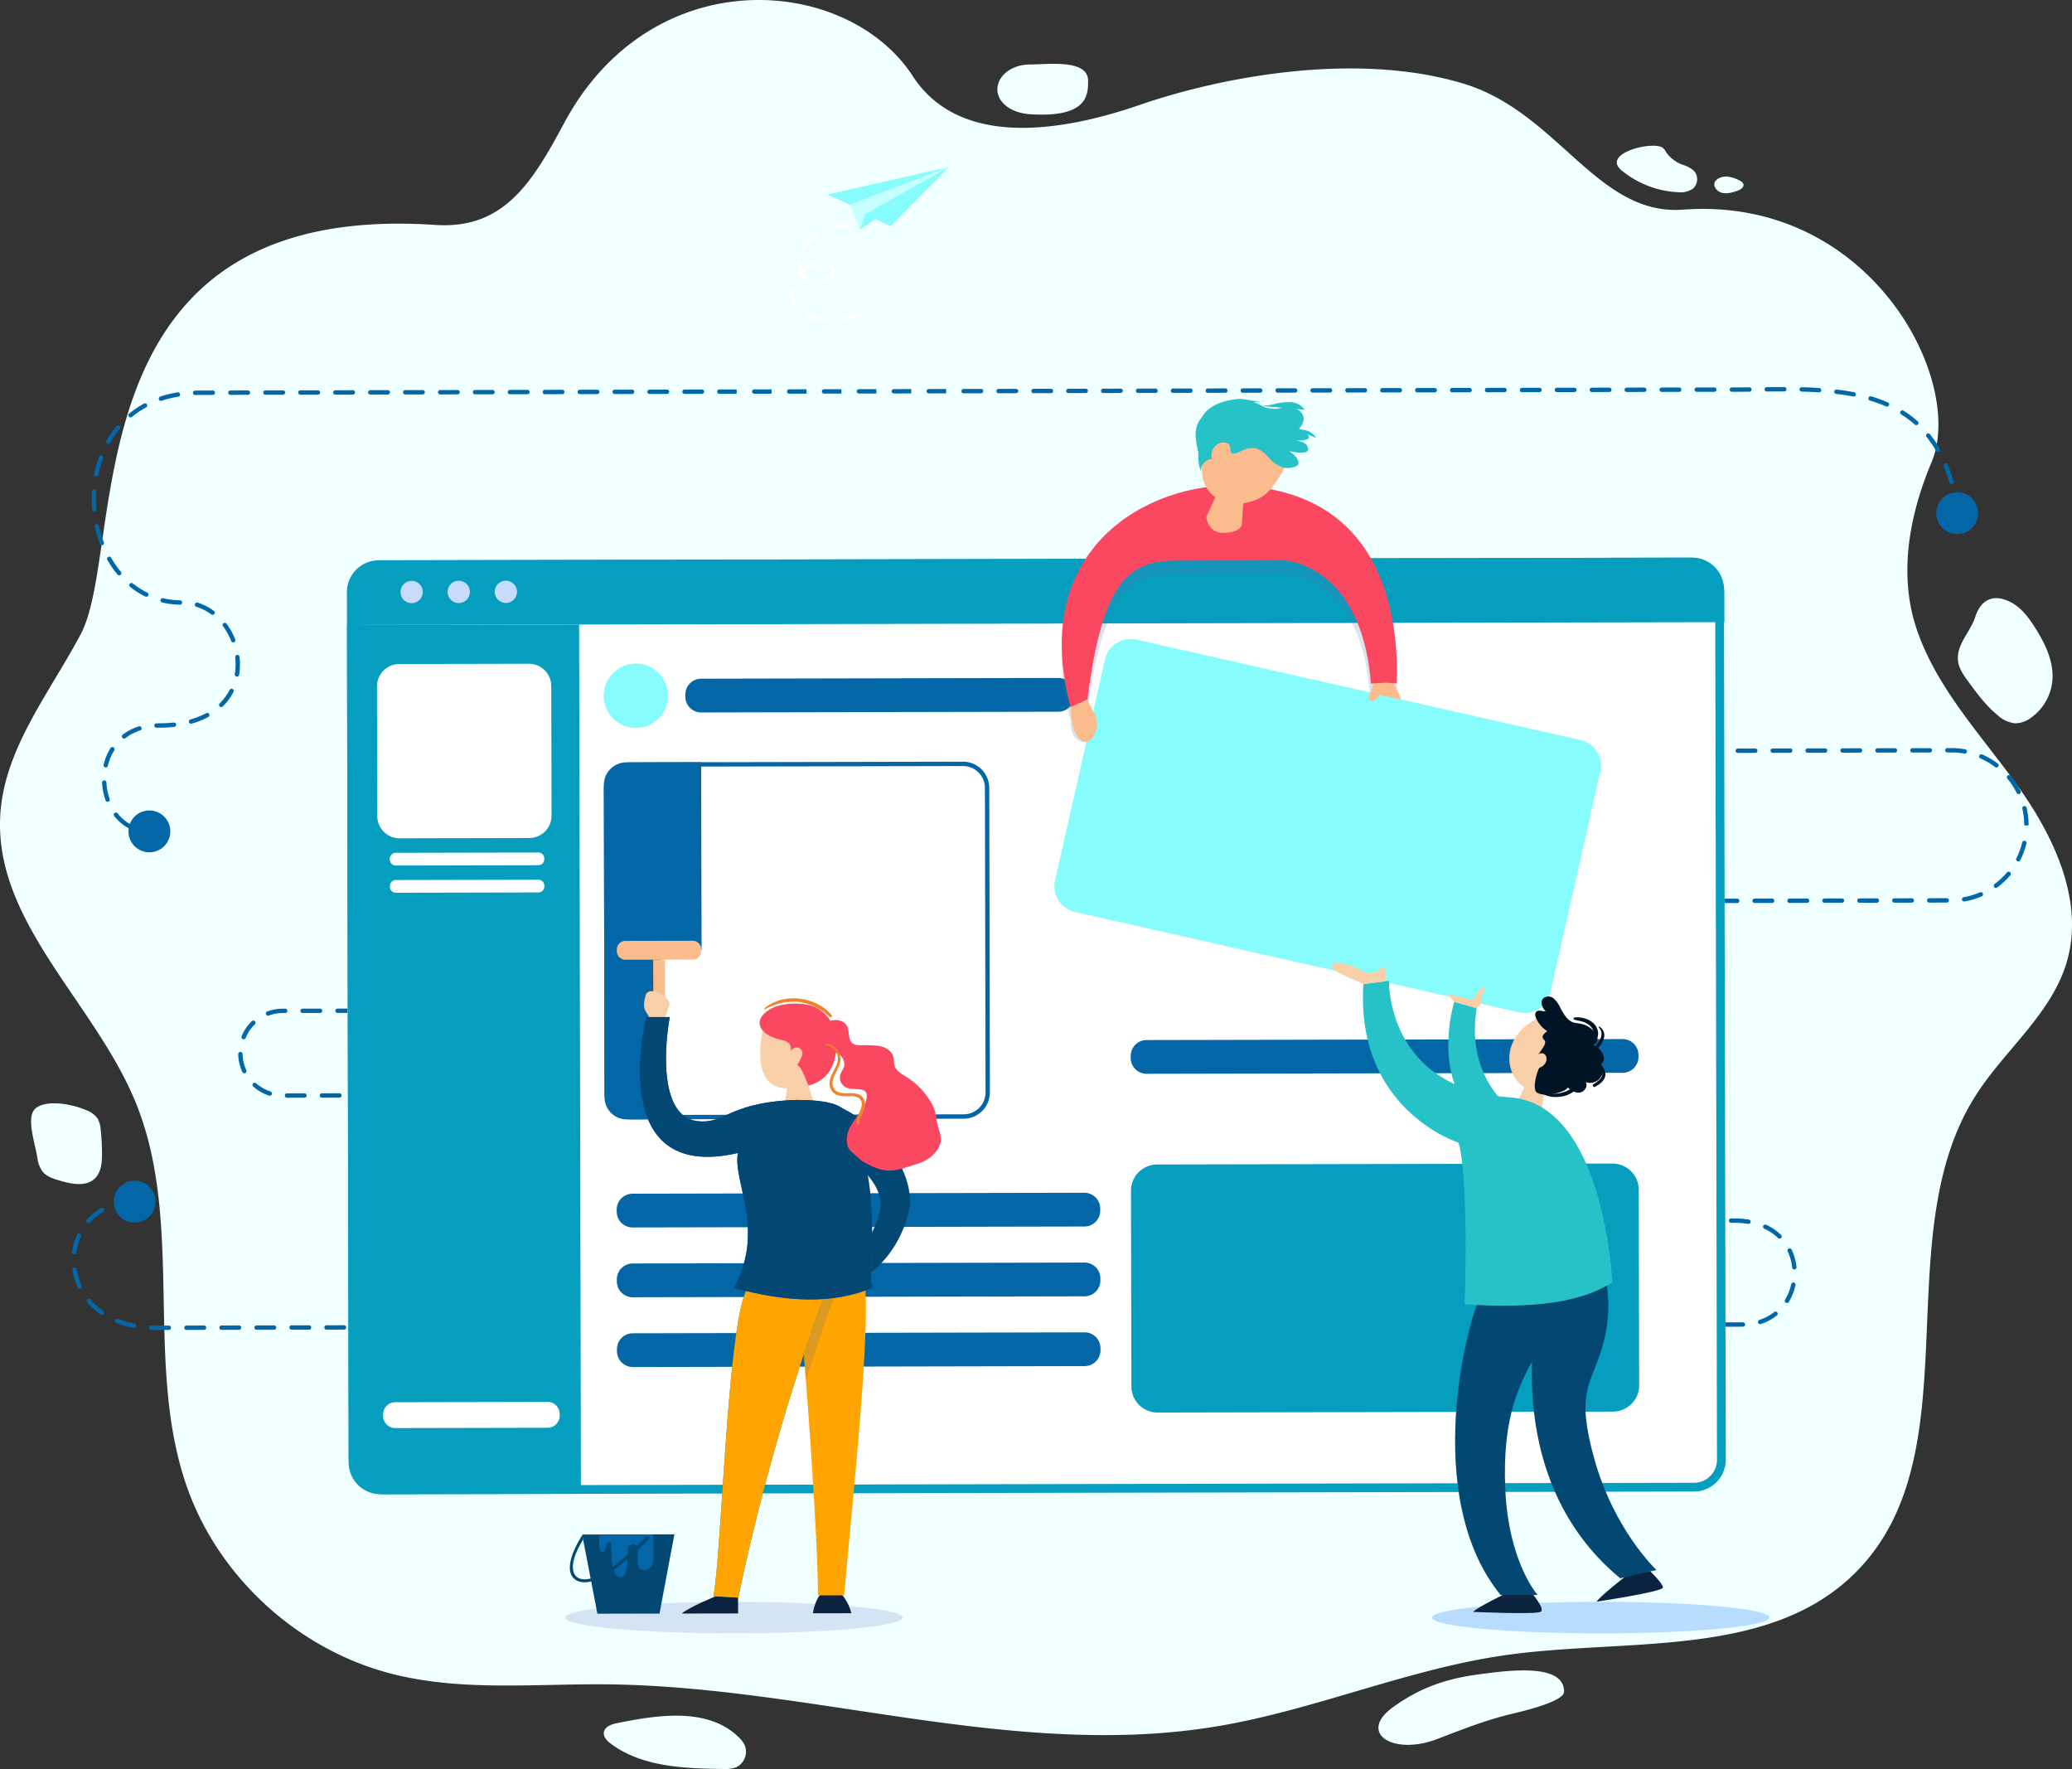 <svg xmlns="http://www.w3.org/2000/svg" xmlns:xlink="http://www.w3.org/1999/xlink" width="613.063" height="523.307" viewBox="0 0 613.063 523.307"><rect x="0" y="0" width="613.063" height="523.307" fill="#333333" stroke="none"/><defs><style>.a{fill:none;}.b{clip-path:url(#a);}.c{fill:azure;}.d{fill:#d3e5f5;}.e{fill:#b8dcfd;}.f{fill:#0366a6;}.g{fill:#fff;}.h{fill:#059ebf;}.i{fill:#c8dbfb;}.j{fill:#87fcfc;}.k{fill:#034773;}.l{opacity:0.2;mix-blend-mode:multiply;isolation:isolate;}.m{clip-path:url(#c);}.n{fill:#5275a0;}.o{fill:#fb4861;}.p{fill:#fbbc8d;}.q{fill:#26c2c7;}.r{fill:#0c2340;}.s{fill:#ffa401;}.t{fill:#009790;}.u{clip-path:url(#d);}.v{fill:#f9cfa9;}.w{fill:#0056ec;}.x{fill:#ef832b;}.y{fill:#001426;}.z{fill:#c6ffff;}</style><clipPath id="a"><rect class="a" width="613.063" height="523.307"/></clipPath><clipPath id="c"><rect class="a" width="99.201" height="71.805"/></clipPath><clipPath id="d"><rect class="a" width="12.31" height="28.017"/></clipPath></defs><g class="b"><g class="b"><path class="c" d="M128.806,66.538c20.178,1.35,28.618-12.416,38.1-30.11,25.954-48.442,83.754-43.774,103.141-13.944,13.732,21.127,43.347,16.781,67.3,8.512,23.579-8.139,63.751-15.958,95.749-6.231,27.949,8.494,39.415,39.14,64.892,37.256,55.577-4.113,83.595,50.755,73.528,74.684-6.57,15.619-9.831,33.09-4.49,49.161,5.883,17.7,19.323,31.714,30.184,46.929s19.61,34.238,14.21,52.09c-4.62,15.275-18.4,25.842-26.958,39.35-26.571,41.948-.287,106.235-35.689,141.2-25.34,25.027-66.656,19.249-102.114,24.026-29.569,3.985-57.395,16.4-86.831,21.266-59.609,9.853-119.807-11.848-180.237-12.46-21.285-.214-42.969,2.156-63.586-3.094-27.508-7-50.916-28.167-60.46-54.664-13.169-36.562-.691-78.874-15.569-114.787C27.857,296.463-1.781,272.662.083,241.091,1.246,221.436,14.672,205,23.907,187.562c13.726-25.909-4.449-128.342,104.9-121.025m175.9-47.46c-5.3,0-9.6,3.294-9.6,7.356s4.31,7.006,9.6,7.356c17.243,1.139,17.243-5.832,17.243-9.895,0-6.491-11.941-4.818-17.243-4.818M479.837,50.445a28.381,28.381,0,0,0,16.481,6.4,6.6,6.6,0,0,0,4.579-1.035,3.742,3.742,0,0,0,.338-5.256,8.78,8.78,0,0,0-3.25-1.779,10.222,10.222,0,0,1-5.02-3.745,3.683,3.683,0,0,0-1.141-1.422c-3.338-1.877-18.057,1.83-11.988,6.84m29.372,6.5c1.518.523,3.183.04,4.708-.455.98-.319,2.184-1.019,1.921-2.007a1.856,1.856,0,0,0-1.011-1.026c-2.013-1.076-4.62-1.868-6.641-.492s-.495,3.455,1.023,3.98M579.34,195.5c.262,2.289,1.675,4.265,3.041,6.129,2.635,3.594,5.313,7.232,8.79,10.035a8.913,8.913,0,0,0,5.08,2.313,7.971,7.971,0,0,0,4.782-1.726,15.218,15.218,0,0,0,6.186-10.5c.647-5.687-2-11.224-5.076-16.068-1.9-3-4.128-5.99-7.318-7.6-5.345-2.7-8.878-.342-10.371,4.392-1.376,4.357-5.669,8.17-5.114,13.022M10.494,327.909c-2.816,2.48-.275,9.738.555,14.529a8.854,8.854,0,0,0,1.489,4.07c1.241,1.568,3.3,2.213,5.233,2.772,3.427.995,7.581,1.837,10.2-.57,1.941-1.786,2.217-4.7,2.213-7.323a68,68,0,0,0-.388-7.178,7.623,7.623,0,0,0-.9-3.3,7.344,7.344,0,0,0-3.544-2.559c-4.9-2.074-12.041-2.919-14.857-.439M182.575,509.74c-1.665.335-3.654,1.053-3.895,2.719-.2,1.377.96,2.552,2.081,3.388,9.189,6.855,21.555,7.294,33.058,7.455a9.851,9.851,0,0,0,3.971-.493,5.109,5.109,0,0,0,2.494-6.669,8.3,8.3,0,0,0-1.774-2.286c-9.242-9-24.435-6.42-35.936-4.113M412.059,505.1c-10.371,7.588.119,14.357,13.217,9.334,7.059-2.709,13.827-5.383,21.05-7.195,2.335-.585,16.453-3.637,16.454-6.809.005-8.405-15.906-6.421-25.912-5.02-8.068,1.129-16.256,3.432-24.809,9.689" transform="translate(0 0)"/><path class="d" d="M229.306,371.507c0,2.576-22.352,4.664-49.921,4.664s-49.922-2.089-49.922-4.664,22.352-4.664,49.922-4.664,49.921,2.087,49.921,4.664" transform="translate(37.767 107.014)"/><path class="e" d="M427.856,371.507c0,2.576-22.351,4.664-49.921,4.664s-49.921-2.089-49.921-4.664,22.351-4.664,49.921-4.664,49.921,2.087,49.921,4.664" transform="translate(95.687 107.014)"/><path class="f" d="M448.566,117.6a.645.645,0,0,1-.636-.543q-.211-1.29-.459-2.519a.646.646,0,0,1,1.267-.254q.252,1.252.465,2.567a.646.646,0,0,1-.533.741.713.713,0,0,1-.1.008" transform="translate(130.531 33.187)"/><path class="f" d="M32.088,219.168a.654.654,0,0,1-.316-.083,13.949,13.949,0,0,1-4.079-3.5.645.645,0,1,1,1.009-.8,12.666,12.666,0,0,0,3.7,3.174.646.646,0,0,1-.316,1.209m-6.368-7.833a.645.645,0,0,1-.607-.428,18.518,18.518,0,0,1-1.045-5.224.645.645,0,0,1,.61-.681.621.621,0,0,1,.679.61,17.214,17.214,0,0,0,.971,4.859.645.645,0,0,1-.391.825.634.634,0,0,1-.217.037m-.555-10.161a.68.68,0,0,1-.151-.018.647.647,0,0,1-.478-.779,16.588,16.588,0,0,1,2.045-4.936.646.646,0,1,1,1.1.683,15.294,15.294,0,0,0-1.883,4.553.647.647,0,0,1-.628.5m5.407-8.543a.646.646,0,0,1-.393-1.159,15.682,15.682,0,0,1,4.754-2.457.646.646,0,1,1,.394,1.231,14.338,14.338,0,0,0-4.362,2.253.645.645,0,0,1-.393.132m9.623-3.212a.645.645,0,0,1-.026-1.29q.436-.017.886-.018a40.153,40.153,0,0,0,4.217-.221.646.646,0,1,1,.138,1.285,41.725,41.725,0,0,1-4.353.227c-.282,0-.562.006-.836.017h-.027M50.4,188.231a.646.646,0,0,1-.173-1.268,22.78,22.78,0,0,0,4.649-1.839.646.646,0,1,1,.611,1.138,23.992,23.992,0,0,1-4.915,1.945.607.607,0,0,1-.172.025m8.934-4.916a.645.645,0,0,1-.452-1.107,15.461,15.461,0,0,0,2.927-3.962.645.645,0,1,1,1.147.59,16.716,16.716,0,0,1-3.17,4.294.64.64,0,0,1-.452.185m4.654-9.006a.61.61,0,0,1-.107-.009.646.646,0,0,1-.531-.744,17.539,17.539,0,0,0,.235-2.866,18.647,18.647,0,0,0-.12-2.093.646.646,0,0,1,1.284-.146,20.008,20.008,0,0,1,.128,2.239,18.7,18.7,0,0,1-.253,3.079.647.647,0,0,1-.636.54m-1.124-10.132a.647.647,0,0,1-.6-.411,18.811,18.811,0,0,0-2.395-4.357.646.646,0,0,1,1.039-.769,20.179,20.179,0,0,1,2.56,4.655.646.646,0,0,1-.367.837.653.653,0,0,1-.235.044m-6.1-8.153a.651.651,0,0,1-.385-.127,14.546,14.546,0,0,0-4.376-2.232.646.646,0,1,1,.381-1.234,15.839,15.839,0,0,1,4.765,2.427.646.646,0,0,1-.385,1.165m-9.659-2.994H47.1a25.67,25.67,0,0,1-5.237-.655.646.646,0,1,1,.3-1.258,24.356,24.356,0,0,0,4.972.621.646.646,0,0,1-.016,1.292m-9.95-2.354a.647.647,0,0,1-.283-.065,24.169,24.169,0,0,1-4.469-2.822.646.646,0,1,1,.8-1.01,22.892,22.892,0,0,0,4.229,2.67.646.646,0,0,1-.282,1.227m-8.031-6.345a.643.643,0,0,1-.495-.231,29.577,29.577,0,0,1-3-4.326.645.645,0,1,1,1.12-.641,28.206,28.206,0,0,0,2.873,4.136.647.647,0,0,1-.495,1.062M24,135.436a.648.648,0,0,1-.6-.417,36.585,36.585,0,0,1-1.495-5.031.646.646,0,0,1,1.262-.279,35.129,35.129,0,0,0,1.442,4.853.645.645,0,0,1-.6.874M21.769,125.4a.644.644,0,0,1-.642-.593c-.084-1.014-.125-2.05-.125-3.082q0-1.081.061-2.162a.637.637,0,0,1,.681-.608.647.647,0,0,1,.608.682c-.039.695-.059,1.391-.058,2.087,0,1,.04,2,.12,2.977a.648.648,0,0,1-.59.7h-.054m549.512-8.019a.647.647,0,0,1-.62-.464,48.2,48.2,0,0,0-1.682-4.795.645.645,0,1,1,1.192-.495,49.167,49.167,0,0,1,1.728,4.924.645.645,0,0,1-.438.8.621.621,0,0,1-.181.027M22.362,115.128a.717.717,0,0,1-.129-.012.648.648,0,0,1-.506-.761,34.911,34.911,0,0,1,1.417-5.054.646.646,0,1,1,1.214.442,33.452,33.452,0,0,0-1.364,4.867.647.647,0,0,1-.632.518M567.309,107.9a.644.644,0,0,1-.559-.323,33.087,33.087,0,0,0-2.843-4.17.645.645,0,1,1,1.006-.809,34.2,34.2,0,0,1,2.954,4.332.645.645,0,0,1-.558.969M25.9,105.49a.638.638,0,0,1-.316-.084.646.646,0,0,1-.245-.88,29.159,29.159,0,0,1,2.994-4.332.646.646,0,0,1,.991.828,28.009,28.009,0,0,0-2.86,4.14.644.644,0,0,1-.563.328m534.962-5.576a.642.642,0,0,1-.429-.164,30.589,30.589,0,0,0-4.034-3.024.646.646,0,0,1,.689-1.093,31.738,31.738,0,0,1,4.2,3.152.646.646,0,0,1-.429,1.129M32.489,97.632a.646.646,0,0,1-.408-1.146,28.024,28.024,0,0,1,4.374-2.935.646.646,0,1,1,.615,1.135,26.733,26.733,0,0,0-4.171,2.8.644.644,0,0,1-.409.146m519.7-3.207a.636.636,0,0,1-.258-.054,41.349,41.349,0,0,0-4.769-1.73.646.646,0,0,1,.368-1.239,42.654,42.654,0,0,1,4.919,1.785.646.646,0,0,1-.26,1.237m-510.706-1.7a.646.646,0,0,1-.2-1.259,33.923,33.923,0,0,1,5.1-1.254.646.646,0,1,1,.212,1.274,32.47,32.47,0,0,0-4.9,1.208.674.674,0,0,1-.205.032m500.855-1.27a.565.565,0,0,1-.123-.013c-1.581-.3-3.28-.566-5.051-.775a.646.646,0,1,1,.151-1.283c1.8.213,3.533.478,5.144.791a.646.646,0,0,1-.121,1.28M51.611,90.991a.645.645,0,0,1-.021-1.29q.68-.023,1.38-.026l3.869-.008h0a.646.646,0,0,1,0,1.292l-3.869.008c-.452,0-.9.01-1.34.025h-.022m10.434-.044a.646.646,0,0,1,0-1.292l5.189-.01h0a.646.646,0,0,1,0,1.292l-5.189.01Zm10.369-.021a.646.646,0,0,1,0-1.292l5.177-.01h0a.646.646,0,1,1,0,1.292l-5.176.01Zm10.349-.021a.646.646,0,0,1,0-1.292l5.171-.01h0a.646.646,0,0,1,0,1.292l-5.171.01ZM93.1,90.884a.646.646,0,0,1,0-1.292l5.168-.01h0a.646.646,0,0,1,0,1.292l-5.168.01Zm10.336-.021a.646.646,0,0,1,0-1.292l5.167-.012h0a.646.646,0,0,1,0,1.292l-5.167.012Zm10.332-.022a.646.646,0,0,1,0-1.292l5.166-.012h0a.646.646,0,0,1,0,1.292l-5.166.012Zm10.332-.021a.646.646,0,0,1,0-1.292l5.164-.01h0a.646.646,0,0,1,0,1.292l-5.164.01Zm10.329-.022a.646.646,0,0,1,0-1.292l5.164-.01h0a.646.646,0,0,1,0,1.292l-5.164.01Zm10.329-.021a.646.646,0,0,1,0-1.292l5.164-.012h0a.646.646,0,1,1,0,1.292l-5.163.012Zm10.327-.022a.646.646,0,0,1,0-1.292l5.164-.01h0a.646.646,0,0,1,0,1.292l-5.164.01Zm10.327-.021a.646.646,0,0,1,0-1.292l5.163-.012h0a.646.646,0,0,1,0,1.292l-5.163.012Zm10.327-.022a.646.646,0,0,1,0-1.292l5.163-.01h0a.646.646,0,0,1,0,1.292l-5.163.01Zm10.325-.022a.646.646,0,0,1,0-1.292l5.163-.01h0a.646.646,0,0,1,0,1.292l-5.163.01ZM196.4,90.67a.646.646,0,0,1,0-1.292l5.162-.01h0a.646.646,0,0,1,0,1.292l-5.162.01Zm10.323-.021a.646.646,0,0,1,0-1.292l5.051-.012.114.646-.112.646-5.049.012Zm10.325-.022a.646.646,0,0,1,0-1.292l5.071-.01.093.646-.09.646-5.071.01Zm10.325-.021a.646.646,0,0,1,0-1.292l5.095-.01.07.646-.067.646-5.095.01Zm10.325-.022a.646.646,0,0,1,0-1.292l5.095-.012.07.646-.067.646-5.095.012Zm10.322-.021a.646.646,0,0,1,0-1.292l5.118-.012.047.646-.044.646-5.118.012Zm10.325-.022a.646.646,0,0,1,0-1.292l5.141-.01.023.646-.021.646-5.141.01Zm10.323-.021a.646.646,0,0,1,0-1.292l5.141-.01.023.646-.021.646-5.141.01Zm10.325-.022a.646.646,0,0,1,0-1.292l5.163-.01h0a.646.646,0,0,1,0,1.292l-5.163.01Zm10.344-.022a.646.646,0,0,1,0-1.292l5.175-.01h0a.646.646,0,0,1,0,1.292l-5.175.01Zm10.339-.021a.646.646,0,0,1,0-1.292l5.158-.01h0a.646.646,0,0,1,0,1.292l-5.158.01Zm10.308-.021a.646.646,0,0,1,0-1.292l5.141-.012h0a.646.646,0,0,1,0,1.292l-5.141.012Zm10.3-.023a.646.646,0,0,1,0-1.292l5.162-.01h0a.646.646,0,0,1,0,1.292l-5.162.01Zm10.325-.021a.646.646,0,0,1,0-1.292l5.162-.01h0a.646.646,0,0,1,0,1.292Zm10.323-.021a.646.646,0,0,1,0-1.292l5.163-.01h0a.646.646,0,0,1,0,1.292l-5.163.01Zm10.325-.021a.646.646,0,0,1,0-1.292l5.163-.012h0a.646.646,0,0,1,0,1.292l-5.163.012Zm10.326-.022a.646.646,0,0,1,0-1.292l5.163-.01h0a.646.646,0,0,1,0,1.292l-5.163.01Zm10.325-.022a.646.646,0,0,1,0-1.292l5.163-.01h0a.646.646,0,0,1,0,1.292l-5.163.01Zm10.326-.021a.646.646,0,0,1,0-1.292l5.163-.01h0a.646.646,0,0,1,0,1.292l-5.163.01Zm10.326-.021a.646.646,0,0,1,0-1.292l5.164-.012h0a.646.646,0,0,1,0,1.292l-5.163.012Zm10.327-.022a.646.646,0,0,1,0-1.292l5.164-.01h0a.646.646,0,0,1,0,1.292l-5.164.01Zm10.329-.021a.646.646,0,0,1,0-1.292l5.163-.01h0a.646.646,0,0,1,0,1.292l-5.163.01Zm118.893-.01h-.041c-1.6-.1-3.282-.174-5.126-.221a.646.646,0,0,1-.63-.661.653.653,0,0,1,.663-.63c1.86.048,3.554.121,5.175.223a.646.646,0,0,1-.04,1.29M423.538,90.2a.646.646,0,0,1,0-1.292l5.163-.01h0a.646.646,0,0,1,0,1.292l-5.163.01Zm10.33-.022a.646.646,0,0,1,0-1.292l5.164-.01h0a.646.646,0,0,1,0,1.292l-5.164.01ZM444.2,90.16a.646.646,0,0,1,0-1.292l5.166-.012h0a.646.646,0,0,1,0,1.292l-5.166.012Zm10.334-.023a.646.646,0,0,1,0-1.292l5.167-.01h0a.646.646,0,0,1,0,1.292l-5.167.01Zm10.331-.021a.646.646,0,0,1,0-1.292l5.169-.01h0a.646.646,0,0,1,0,1.292l-5.169.01ZM475.2,90.1a.646.646,0,0,1,0-1.292l5.172-.01h0a.646.646,0,0,1,0,1.292l-5.172.01Zm10.345-.022a.646.646,0,0,1,0-1.292l5.177-.012h0a.646.646,0,0,1,0,1.292l-5.177.012Zm10.358-.021a.646.646,0,0,1,0-1.292l5.19-.012h0a.646.646,0,0,1,0,1.292l-5.19.012Zm10.4-.022a.646.646,0,0,1,0-1.292l2.009,0c1.05,0,2.107-.009,3.165-.018h.006a.646.646,0,0,1,.006,1.292q-1.6.014-3.175.018l-2.009,0Zm10.336-.076a.646.646,0,0,1-.006-1.292q2.364-.023,4.721-.027h.443a.646.646,0,1,1,0,1.292h-.443q-2.348,0-4.708.027Z" transform="translate(6.127 25.857)"/><path class="f" d="M35.549,191.343a15.856,15.856,0,0,1-2.656-.221.646.646,0,0,1,.22-1.274,14.468,14.468,0,0,0,2.437.2h.032a.646.646,0,0,1,.646.645.636.636,0,0,1-.679.647" transform="translate(9.439 55.379)"/><path class="f" d="M41.714,190.757a6.186,6.186,0,1,1-7.137-5.058,6.187,6.187,0,0,1,7.137,5.058" transform="translate(8.585 54.146)"/><path class="f" d="M455.8,120.033a6.186,6.186,0,1,1-4.978-7.194,6.186,6.186,0,0,1,4.978,7.194" transform="translate(129.385 32.888)"/><path class="f" d="M402.19,217.163a.646.646,0,0,1,0-1.292l5.167-.01h0a.646.646,0,0,1,0,1.292l-5.167.01Zm10.334-.022a.646.646,0,0,1,0-1.292l5.167-.01h0a.646.646,0,0,1,0,1.292l-5.167.01Zm10.334-.021a.646.646,0,0,1,0-1.292l5.167-.012h0a.646.646,0,0,1,0,1.292l-5.167.012Zm10.334-.022a.646.646,0,0,1,0-1.292l5.167-.01h0a.646.646,0,0,1,0,1.292l-5.167.01Zm10.334-.022a.646.646,0,0,1,0-1.292l5.167-.01h0a.646.646,0,0,1,0,1.292l-5.167.01Zm10.334-.021a.646.646,0,0,1,0-1.292l5.167-.01h0a.646.646,0,0,1,0,1.292l-5.167.01Zm10.334-.021a.646.646,0,0,1,0-1.292l5.167-.012h0a.646.646,0,0,1,0,1.292l-5.167.012Zm10.313-.335a.645.645,0,0,1-.107-1.281,21.474,21.474,0,0,0,4.8-1.414.645.645,0,1,1,.506,1.187,22.668,22.668,0,0,1-5.088,1.5.641.641,0,0,1-.11.009m9.415-4.019a.646.646,0,0,1-.384-1.165,21.711,21.711,0,0,0,3.652-3.422.647.647,0,0,1,.987.836,22.964,22.964,0,0,1-3.871,3.623.637.637,0,0,1-.384.128m6.616-7.816a.644.644,0,0,1-.575-.938,21.4,21.4,0,0,0,1.728-4.7.646.646,0,1,1,1.257.3,22.676,22.676,0,0,1-1.836,4.98.644.644,0,0,1-.575.353m2.4-10.6h-.646l.646-.138h-.646a21.643,21.643,0,0,0-.554-4.839.646.646,0,1,1,1.258-.291,22.917,22.917,0,0,1,.588,5.128Zm-2.316-9.326a.644.644,0,0,1-.577-.359,21.584,21.584,0,0,0-2.733-4.189.646.646,0,1,1,.992-.827,22.819,22.819,0,0,1,2.9,4.441.646.646,0,0,1-.291.865.633.633,0,0,1-.288.068m-6.549-7.869a.644.644,0,0,1-.389-.13,21.45,21.45,0,0,0-4.318-2.525.646.646,0,1,1,.517-1.183,22.726,22.726,0,0,1,4.579,2.676.646.646,0,0,1-.389,1.163m-9.38-4.1a.689.689,0,0,1-.115-.009,21.646,21.646,0,0,0-3.839-.342l-1.19,0h0a.646.646,0,0,1,0-1.292l1.144,0a23.257,23.257,0,0,1,4.115.362.646.646,0,0,1-.114,1.281M366.2,172.835a.646.646,0,0,1,0-1.292l5.167-.01h0a.646.646,0,0,1,0,1.292l-5.167.01Zm10.334-.021a.646.646,0,0,1,0-1.292l5.167-.01h0a.646.646,0,0,1,0,1.292l-5.167.01Zm10.334-.022a.646.646,0,0,1,0-1.292l5.167-.01h0a.646.646,0,0,1,0,1.292l-5.167.01Zm10.334-.021a.646.646,0,0,1,0-1.292l5.167-.01h0a.646.646,0,0,1,0,1.292l-5.167.01Zm10.334-.021a.646.646,0,0,1,0-1.292l5.167-.012h0a.646.646,0,0,1,0,1.292l-5.167.012Zm10.334-.022a.646.646,0,0,1,0-1.292l5.167-.01h0a.646.646,0,0,1,0,1.292l-5.167.01Zm10.334-.022a.646.646,0,0,1,0-1.292l5.167-.01h0a.646.646,0,0,1,0,1.292l-5.167.01Zm10.334-.021a.646.646,0,0,1,0-1.292l5.167-.012h0a.646.646,0,0,1,0,1.292l-5.167.012Zm10.334-.022a.646.646,0,0,1,0-1.292l5.167-.01h0a.646.646,0,0,1,0,1.292l-5.167.01Zm10.334-.021a.646.646,0,0,1,0-1.292l5.167-.01h0a.646.646,0,0,1,0,1.292l-5.167.01Z" transform="translate(106.64 49.979)"/><path class="f" d="M69,257.387a.646.646,0,0,1,0-1.292l5.167-.012h0a.646.646,0,0,1,0,1.292L69,257.387Zm10.334-.022a.646.646,0,0,1,0-1.292l5.167-.01h0a.646.646,0,0,1,0,1.292l-5.167.01Zm-15.436-.583a.666.666,0,0,1-.2-.031,13.072,13.072,0,0,1-4.684-2.675.645.645,0,0,1,.855-.966,11.8,11.8,0,0,0,4.225,2.412.646.646,0,0,1-.2,1.261m-7.524-6.654a.647.647,0,0,1-.585-.373A13.071,13.071,0,0,1,54.57,244.5a.644.644,0,0,1,.632-.659h.014a.646.646,0,0,1,.646.632,11.762,11.762,0,0,0,1.1,4.738.646.646,0,0,1-.314.858.634.634,0,0,1-.273.061m-.212-10.041a.635.635,0,0,1-.245-.049.645.645,0,0,1-.351-.842,13.1,13.1,0,0,1,3.029-4.459.645.645,0,1,1,.9.927,11.862,11.862,0,0,0-2.733,4.024.643.643,0,0,1-.6.4m7.219-6.978a.646.646,0,0,1-.226-1.252,13.088,13.088,0,0,1,4.565-.823h.734a.646.646,0,0,1,0,1.292H67.72a11.814,11.814,0,0,0-4.115.743.662.662,0,0,1-.226.04m10.239-.794a.646.646,0,0,1,0-1.292l5.167-.01h0a.646.646,0,0,1,0,1.292l-5.167.01Zm10.334-.021a.646.646,0,0,1,0-1.292l5.167-.012h0a.646.646,0,0,1,0,1.292l-5.167.012Zm10.334-.022a.646.646,0,0,1,0-1.292l5.167-.01h0a.646.646,0,0,1,0,1.292l-5.167.01Zm10.334-.021a.646.646,0,0,1,0-1.292l5.167-.012h0a.646.646,0,0,1,0,1.292l-5.167.012Zm10.334-.022a.646.646,0,0,1,0-1.292l5.167-.01h0a.646.646,0,0,1,0,1.292l-5.167.01Zm10.334-.021a.646.646,0,0,1,0-1.292l5.167-.01h0a.646.646,0,0,1,0,1.292l-5.167.01Zm10.334-.022a.646.646,0,0,1,0-1.292l5.167-.01h0a.646.646,0,0,1,0,1.292l-5.167.01Z" transform="translate(15.919 67.353)"/><path class="f" d="M41.559,317.2c-.615,0-1.137-.01-1.65-.03a.647.647,0,0,1-.62-.672.659.659,0,0,1,.672-.62c.5.019,1,.03,1.513.03l3.667-.006h0a.646.646,0,0,1,0,1.292Zm8.789-.018a.646.646,0,0,1,0-1.292l5.193-.012h0a.646.646,0,0,1,0,1.292l-5.193.012Zm10.382-.021a.646.646,0,0,1,0-1.292l5.182-.01h0a.646.646,0,0,1,0,1.292l-5.182.01Zm10.363-.022a.646.646,0,0,1,0-1.292l5.18-.01h0a.646.646,0,0,1,0,1.292l-5.18.01Zm10.36-.021a.646.646,0,0,1,0-1.292l5.177-.01h0a.646.646,0,0,1,0,1.292l-5.177.01ZM91.8,317.1a.646.646,0,0,1,0-1.292l5.176-.01h0a.646.646,0,0,1,0,1.292l-5.176.01Zm10.353-.023a.646.646,0,0,1,0-1.292l5.175-.009h0a.646.646,0,0,1,0,1.292l-5.175.009Zm10.348-.021a.646.646,0,0,1,0-1.292l5.173-.01h0a.646.646,0,0,1,0,1.292l-5.173.01Zm10.347-.021a.646.646,0,0,1,0-1.292l5.172-.01h0a.646.646,0,0,1,0,1.292l-5.172.01Zm10.347-.021a.646.646,0,0,1,0-1.292l5.172-.01h0a.646.646,0,0,1,0,1.292l-5.172.01Zm10.344-.023a.646.646,0,0,1,0-1.292l5.172-.01h0a.646.646,0,0,1,0,1.292l-5.172.01Zm10.345-.022a.646.646,0,0,1,0-1.292l5.173-.009h0a.646.646,0,0,1,0,1.292l-5.173.009Zm10.344-.021a.646.646,0,0,1,0-1.292l5.172-.01h0a.646.646,0,1,1,0,1.292l-5.171.01Zm10.344-.021a.646.646,0,0,1,0-1.292l5.172-.01h0a.646.646,0,0,1,0,1.292l-5.172.01Zm10.343-.022a.646.646,0,0,1,0-1.292l5.172-.01h0a.646.646,0,0,1,0,1.292l-5.172.01Zm10.343-.021a.646.646,0,0,1,0-1.292l5.172-.01h0a.646.646,0,0,1,0,1.292l-5.172.01Zm10.343-.022a.646.646,0,0,1,0-1.292l5.172-.009h0a.646.646,0,0,1,0,1.292l-5.172.009Zm10.343-.021a.646.646,0,0,1,0-1.292l5.172-.01h0a.646.646,0,0,1,0,1.292l-5.172.01Zm10.343-.022a.646.646,0,0,1,0-1.292l5.171-.01h0a.646.646,0,0,1,0,1.292l-5.171.01Zm10.341-.022a.646.646,0,0,1,0-1.292l5.172-.01h0a.646.646,0,0,1,0,1.292l-5.172.01Zm10.322-.021a.646.646,0,0,1,0-1.292l5.159-.01h0a.646.646,0,0,1,0,1.292l-5.159.01Zm10.326-.022a.646.646,0,0,1,0-1.292l5.175-.009h0a.646.646,0,0,1,0,1.292l-5.175.009Zm10.356-.021a.646.646,0,0,1,0-1.292l5.19-.01h0a.646.646,0,0,1,0,1.292l-5.19.01Zm10.375-.021-.013-.646.01-.646,5.16-.01h0a.646.646,0,0,1,0,1.292Zm10.33-.022a.646.646,0,0,1,0-1.292l5.172-.01h0a.646.646,0,0,1,0,1.292l-5.172.01Zm10.353-.022-.012-.646.009-.646,5.16-.01h0a.646.646,0,0,1,0,1.292Zm10.343-.021-.013-.646.01-.646,5.159-.009h0a.646.646,0,0,1,0,1.292Zm10.354-.021-.025-.646.022-.646,5.147-.01h0a.646.646,0,0,1,0,1.292Zm10.352-.023-.035-.646.032-.646,5.137-.01h0a.646.646,0,0,1,0,1.292ZM34.81,316.59a.67.67,0,0,1-.124-.01,28.285,28.285,0,0,1-5.067-1.475.645.645,0,1,1,.479-1.2,26.871,26.871,0,0,0,4.835,1.4.646.646,0,0,1-.123,1.28m305.287-.006-.047-.646.044-.646,5.127-.01h0a.646.646,0,0,1,0,1.292Zm10.341-.022-.047-.646.044-.646,5.127-.01h0a.646.646,0,0,1,0,1.292Zm10.354-.022-.058-.646.056-.646,5.115-.009a.646.646,0,0,1,0,1.292Zm10.283-.021a.646.646,0,0,1,0-1.292l5.172-.012h0a.646.646,0,0,1,0,1.292l-5.172.012Zm10.344-.022a.646.646,0,0,1,0-1.292l5.172-.012h0a.646.646,0,0,1,0,1.292l-5.172.012Zm10.343-.019a.646.646,0,0,1,0-1.292l5.172-.012h0a.646.646,0,0,1,0,1.292l-5.172.012Zm10.347-.022a.646.646,0,0,1,0-1.292l5.173-.012h0a.646.646,0,0,1,0,1.292l-5.173.012Zm10.344-.023a.646.646,0,0,1,0-1.292l5.172-.01h0a.646.646,0,0,1,0,1.292l-5.172.01Zm10.345-.021a.646.646,0,0,1,0-1.292l5.173-.012h0a.646.646,0,0,1,0,1.292l-5.173.012Zm10.347-.021a.646.646,0,0,1,0-1.292l5.173-.012h0a.646.646,0,0,1,0,1.292l-5.173.012Zm10.348-.021a.646.646,0,0,1,0-1.292l5.175-.012h0a.646.646,0,0,1,0,1.292l-5.175.012Zm10.349-.022a.646.646,0,0,1,0-1.292l5.175-.012h0a.646.646,0,0,1,0,1.292l-5.175.012Zm10.351-.022a.646.646,0,0,1,0-1.292l5.177-.01h0a.646.646,0,0,1,0,1.292l-5.177.01Zm10.357-.021a.646.646,0,0,1,0-1.292l5.18-.012h0a.646.646,0,0,1,0,1.292l-5.18.012Zm10.36-.022a.646.646,0,0,1,0-1.292l5.182-.012h0a.646.646,0,0,1,0,1.292l-5.182.012Zm10.37-.021a.646.646,0,0,1,0-1.292l5.191-.01h0a.646.646,0,0,1,0,1.292l-5.191.01Zm10.4-.023a.646.646,0,0,1,0-1.292l5.207-.01h0a.646.646,0,0,1,0,1.292l-5.207.01Zm10.291-.767a.646.646,0,0,1-.2-1.261,13.654,13.654,0,0,0,4.336-2.3.646.646,0,1,1,.8,1.014,14.942,14.942,0,0,1-4.743,2.512.705.705,0,0,1-.2.03M25.315,312.719a.646.646,0,0,1-.369-.115A20.754,20.754,0,0,1,21,309.038a.646.646,0,1,1,.983-.838,19.38,19.38,0,0,0,3.7,3.343.646.646,0,0,1-.369,1.175M523.9,309.21a.646.646,0,0,1-.552-.98,15.022,15.022,0,0,0,1.823-4.583.653.653,0,0,1,.77-.492.645.645,0,0,1,.492.77,16.269,16.269,0,0,1-1.979,4.974.648.648,0,0,1-.554.311M18.727,304.924a.643.643,0,0,1-.586-.376,19.24,19.24,0,0,1-1.536-5.1.646.646,0,1,1,1.276-.2,18,18,0,0,0,1.433,4.759.645.645,0,0,1-.316.856.626.626,0,0,1-.27.059M526.091,299.3a.646.646,0,0,1-.641-.577,14.53,14.53,0,0,0-1.321-4.741.645.645,0,1,1,1.165-.555,15.75,15.75,0,0,1,1.44,5.159.648.648,0,0,1-.643.714M17.169,294.846c-.027,0-.056,0-.083,0a.648.648,0,0,1-.559-.723,18.271,18.271,0,0,1,1.435-5.14.646.646,0,0,1,1.178.528,16.951,16.951,0,0,0-1.332,4.775.646.646,0,0,1-.639.563m504.545-4.675a.651.651,0,0,1-.448-.18,14.657,14.657,0,0,0-4.078-2.759.646.646,0,0,1,.54-1.173,15.927,15.927,0,0,1,4.433,3,.645.645,0,0,1-.447,1.111m-9.188-4.354a.6.6,0,0,1-.106-.009,24.886,24.886,0,0,0-3.993-.31l-.375,0h-.679a.646.646,0,0,1,0-1.292h1.018a26.059,26.059,0,0,1,4.234.327.646.646,0,0,1-.1,1.283m-491.174-.244a.646.646,0,0,1-.479-1.079,16.951,16.951,0,0,1,4.161-3.357.646.646,0,1,1,.643,1.12,15.725,15.725,0,0,0-3.845,3.1.643.643,0,0,1-.479.213m480.862-.191h-.028c-1.774-.075-3.517-.185-5.182-.329a.643.643,0,0,1-.588-.7.653.653,0,0,1,.7-.588c1.646.142,3.37.252,5.127.324a.646.646,0,0,1-.027,1.292m-10.289-.9a.709.709,0,0,1-.09-.006c-1.792-.248-3.519-.546-5.132-.881a.646.646,0,1,1,.262-1.265c1.588.329,3.285.62,5.048.867a.646.646,0,0,1-.088,1.285m-10.1-2.126a.661.661,0,0,1-.185-.027,43.127,43.127,0,0,1-4.929-1.783.646.646,0,0,1,.517-1.183,42.178,42.178,0,0,0,4.781,1.727.646.646,0,0,1-.183,1.266M30.142,280.462a.646.646,0,0,1-.15-1.275,22.87,22.87,0,0,1,5.268-.6h0a.646.646,0,0,1,0,1.292,21.6,21.6,0,0,0-4.971.568.6.6,0,0,1-.15.018m442.307-2.334a.641.641,0,0,1-.369-.116,13.66,13.66,0,0,1-3.82-3.793.645.645,0,1,1,1.091-.688,12.448,12.448,0,0,0,3.467,3.422.646.646,0,0,1-.369,1.175m-4.473-8.527a.6.6,0,0,1-.19-.03.643.643,0,0,1-.426-.807,8.208,8.208,0,0,1,3.471-4.259.646.646,0,0,1,.717,1.075,6.964,6.964,0,0,0-2.954,3.565.647.647,0,0,1-.617.456m7.914-6a.646.646,0,0,1-.18-1.266,30.005,30.005,0,0,1,5.182-.979.646.646,0,1,1,.137,1.284,28.793,28.793,0,0,0-4.96.935.616.616,0,0,1-.18.026" transform="translate(4.82 76.241)"/><path class="f" d="M38.337,275.549a6.186,6.186,0,1,1-7.137-5.057,6.185,6.185,0,0,1,7.137,5.057" transform="translate(7.6 78.881)"/><path class="f" d="M391.421,262.975a6.186,6.186,0,1,1-7.138-5.057,6.188,6.188,0,0,1,7.138,5.057" transform="translate(110.601 75.213)"/><path class="g" d="M477.99,403.967l-388.665.8a9.389,9.389,0,0,1-9.408-9.37l-.531-257.482a9.389,9.389,0,0,1,9.369-9.409l388.665-.8a9.39,9.39,0,0,1,9.408,9.37l.531,257.482a9.389,9.389,0,0,1-9.369,9.409" transform="translate(23.159 37.254)"/><path class="h" d="M476.742,127.708l-387,.8a10.218,10.218,0,0,0-10.2,10.241l.018,8.886L487,146.794l-.018-8.886a10.221,10.221,0,0,0-10.241-10.2" transform="translate(23.204 37.255)"/><path class="h" d="M90.226,400.3l58.475-.121-.532-257.152-68.692.142.509,246.944A10.215,10.215,0,0,0,90.226,400.3" transform="translate(23.184 41.723)"/><path class="h" d="M477.513,130.291a6.816,6.816,0,0,1,6.8,6.792l.531,257.482a6.812,6.812,0,0,1-6.791,6.819l-388.679.8a6.817,6.817,0,0,1-6.8-6.792l-.53-257.482a6.8,6.8,0,0,1,6.792-6.819l388.656-.8h.021m0-2.583h-.021l-388.662.8a9.387,9.387,0,0,0-9.369,9.409l.53,257.48a9.389,9.389,0,0,0,9.388,9.37H89.4l388.663-.8a9.389,9.389,0,0,0,9.369-9.408L486.9,137.077a9.388,9.388,0,0,0-9.388-9.369" transform="translate(23.18 37.255)"/><path class="g" d="M136.424,328.707l-45.063.093a3.6,3.6,0,0,1-3.608-3.592v-.447a3.6,3.6,0,0,1,3.592-3.606l45.062-.093a3.6,3.6,0,0,1,3.608,3.592v.447a3.6,3.6,0,0,1-3.592,3.607" transform="translate(25.599 93.659)"/><path class="g" d="M131.412,203.566l-38.365.079a6.594,6.594,0,0,1-6.608-6.583l-.08-38.364a6.6,6.6,0,0,1,6.583-6.611l38.365-.079a6.6,6.6,0,0,1,6.608,6.583l.08,38.365a6.6,6.6,0,0,1-6.583,6.61" transform="translate(25.192 44.343)"/><path class="f" d="M279.638,283.148l-133.666.276a4.7,4.7,0,0,1-4.711-4.693v-.583a4.7,4.7,0,0,1,4.693-4.712l133.664-.275a4.7,4.7,0,0,1,4.712,4.692v.584a4.7,4.7,0,0,1-4.693,4.711" transform="translate(41.208 79.686)"/><path class="f" d="M267.326,165.249l-105.629.218a4.7,4.7,0,0,1-4.712-4.691v-.584a4.7,4.7,0,0,1,4.693-4.711l105.629-.218a4.7,4.7,0,0,1,4.712,4.693v.583a4.7,4.7,0,0,1-4.693,4.711" transform="translate(45.795 45.293)"/><path class="f" d="M404.545,247.95l-140.833.292A4.7,4.7,0,0,1,259,243.549v-.583a4.7,4.7,0,0,1,4.692-4.712l140.835-.289a4.7,4.7,0,0,1,4.712,4.69v.584a4.7,4.7,0,0,1-4.693,4.711" transform="translate(75.554 69.418)"/><path class="f" d="M279.671,299.132l-133.666.275a4.7,4.7,0,0,1-4.711-4.692v-.583a4.7,4.7,0,0,1,4.693-4.712l133.663-.275a4.7,4.7,0,0,1,4.712,4.692v.584a4.7,4.7,0,0,1-4.692,4.711" transform="translate(41.218 84.349)"/><path class="f" d="M279.7,315.114l-133.666.276a4.7,4.7,0,0,1-4.712-4.693v-.583a4.7,4.7,0,0,1,4.69-4.712l133.664-.274a4.7,4.7,0,0,1,4.713,4.69v.584a4.7,4.7,0,0,1-4.69,4.711" transform="translate(41.227 89.011)"/><path class="h" d="M401.669,339.856l-134.707.279a7.765,7.765,0,0,1-7.781-7.749l-.119-57.855a7.765,7.765,0,0,1,7.749-7.783l134.707-.278a7.766,7.766,0,0,1,7.781,7.749l.12,57.856a7.765,7.765,0,0,1-7.75,7.78" transform="translate(75.573 77.734)"/><path class="i" d="M98.33,136.316a3.293,3.293,0,1,1-3.3-3.286,3.292,3.292,0,0,1,3.3,3.286" transform="translate(26.764 38.807)"/><path class="i" d="M109.121,136.293a3.293,3.293,0,1,1-3.3-3.286,3.292,3.292,0,0,1,3.3,3.286" transform="translate(29.911 38.8)"/><path class="i" d="M119.913,136.271a3.293,3.293,0,1,1-3.3-3.286,3.293,3.293,0,0,1,3.3,3.286" transform="translate(33.059 38.794)"/><path class="j" d="M157.322,161.46a9.521,9.521,0,1,1-9.541-9.5,9.52,9.52,0,0,1,9.541,9.5" transform="translate(40.339 44.329)"/><path class="g" d="M133.233,199l-42.172.087a1.772,1.772,0,0,1-1.777-1.77V197.1a1.772,1.772,0,0,1,1.77-1.777l42.171-.087A1.774,1.774,0,0,1,135,197v.221a1.773,1.773,0,0,1-1.77,1.777" transform="translate(26.046 56.953)"/><path class="g" d="M133.246,205.236l-42.172.087a1.773,1.773,0,0,1-1.777-1.77v-.221a1.773,1.773,0,0,1,1.77-1.777l42.172-.087a1.775,1.775,0,0,1,1.777,1.771v.22a1.772,1.772,0,0,1-1.77,1.777" transform="translate(26.049 58.772)"/><path class="f" d="M167.231,230.115l-11.926.12.088,49.961-10.29.022a6.574,6.574,0,0,1-6.589-6.561l-.191-92.391a6.645,6.645,0,0,1,6.632-6.659l22.146-.057Z" transform="translate(40.351 50.919)"/><path class="f" d="M244.592,174.435v1.292a6.484,6.484,0,0,1,6.473,6.46l.185,90.082a6.474,6.474,0,0,1-6.46,6.486l-98.514.2A6.483,6.483,0,0,1,139.8,272.5l-.186-90.082a6.474,6.474,0,0,1,6.46-6.486l98.5-.2.013-1.292m0,0h-.017l-98.5.2a7.764,7.764,0,0,0-7.749,7.781l.186,90.079a7.765,7.765,0,0,0,7.766,7.749h.016l98.5-.2a7.764,7.764,0,0,0,7.749-7.781l-.185-90.079a7.766,7.766,0,0,0-7.766-7.75" transform="translate(40.351 50.886)"/><path class="j" d="M378.974,256.773l-131.395-29.7a7.765,7.765,0,0,1-5.862-9.285l14.781-65.4a7.766,7.766,0,0,1,9.286-5.863l131.393,29.7a7.765,7.765,0,0,1,5.862,9.286l-14.781,65.4a7.762,7.762,0,0,1-9.285,5.861" transform="translate(70.457 42.69)"/><path class="k" d="M156.237,374.827l-18.385.037-4.5-23.423,27.286-.056Z" transform="translate(38.901 102.505)"/><path class="f" d="M137.3,351.428c0,1.91-.36,5.12.912,5.167s.745-3.045,2.2-2.962c.926.053-.433,10.176,3.068,10.419,2.408.168,1.967-4.963,2.214-8.177.168-2.173,2.952-1.746,2.975-.309.025,1.608-.079,2.685,0,4.516.129,3.056,4.83,2.245,4.662-1.841s-.01-6.846-.01-6.846Z" transform="translate(40.04 102.508)"/><path class="k" d="M134.864,365.531a4.922,4.922,0,0,1-1.086-.112,3.836,3.836,0,0,1-2.825-2.117c-1.874-3.973,3.061-11.419,3.253-11.749l.257,1.34c-.044.077-4.334,6.477-2.648,10.047a2.91,2.91,0,0,0,2.178,1.613,4.316,4.316,0,0,0,.924.094c6.621-.012,17.942-12.354,18.065-12.495.462-.557,1.329-.034,1.02.435-.518.594-12.018,12.929-19.137,12.944" transform="translate(38.077 102.554)"/><g class="l" transform="translate(314.142 147.731)"><g class="m"><path class="n" d="M295.2,114.405c-26.13-1-62.1,18.326-49.342,65.575-.275,3.994,2.116,6.845,4.66,6.065s.3-8.352.3-8.352c4.35-35.13,12.49-41.207,26.3-41.08l32.409-.066c8.011,1.179,22.571,6.781,24.754,34.9l8.068,1.489c.629-20.314-4.287-56.895-47.154-58.534" transform="translate(-243.197 -114.368)"/></g></g><path class="o" d="M295.2,111.219c-26.13-1-62.1,18.326-49.342,65.575l4.961-2.288c4.35-35.13,12.49-41.207,26.3-41.08l32.409-.066c8.011,1.179,22.96,8.288,25.145,36.41l7.678-.017c.629-20.312-4.287-56.895-47.154-58.534" transform="translate(70.945 32.434)"/><path class="p" d="M280.192,111.806l-3.882,8.531s.464,4.8,5.177,4.7,5.345-2.279,5.345-2.279l.614-9.793Z" transform="translate(80.604 32.616)"/><path class="p" d="M300.437,109.252c-4.424,7.821-6.384,10.255-12.168,11.43-7.492,1.522-15.893-3.529-11.987-15.982,3.184-10.155,8-8.59,12.723-8.206s16.211,4.308,11.432,12.758" transform="translate(80.307 28.056)"/><path class="q" d="M283.11,104.438a3.17,3.17,0,0,0-3.6.869,3.942,3.942,0,0,0-.992,3.771,3.432,3.432,0,0,0-3.229,3.605c-1.236-2.886-.567-5.888-.812-8.842s.08-6.165,1.994-8.428a9.647,9.647,0,0,1,2.869-2.211,14.844,14.844,0,0,1,13.328-.189,8.091,8.091,0,0,0,6,1.051c5.708-1.38,9.047,2.48,5.618,6.1a4.549,4.549,0,0,1,2.807,1.948.874.874,0,0,1,.025.856.984.984,0,0,1-.523.324,6.221,6.221,0,0,1-3,.239c.384.327,2.5.455,3.141,1.687,1.7,3.28-5.04,1.624-6.068,1.294,1.174.22,4.252,2.676,3.267,4.363-.194.333-4.352,2.755-8.722-2.32a7.972,7.972,0,0,0-3.789-2.673,5.966,5.966,0,0,0-3.56.552c-.836.315-2.966,1.611-3.578.84-.67-.849.194-2.156-1.169-2.833" transform="translate(80.049 26.7)"/><path class="p" d="M315.007,156.6c-1.157,3.986-2.33,4.383-.925,5.017s2.54-1.6,2.54-1.6L323.1,161.3s-1.464-4.211-2.484-4.719-5.614.012-5.614.012" transform="translate(91.436 45.614)"/><path class="p" d="M250.214,160.206c.846,2.1,1.08,2.117,2.26,4.645,2.254,4.832-3.028,12.472-6.306,4.131a23.329,23.329,0,0,1-.916-6.488Z" transform="translate(71.544 46.735)"/><path class="q" d="M292.494,93.37a15.738,15.738,0,0,0,4.786-.517,15.888,15.888,0,0,1,4.783-.53,5.363,5.363,0,0,1,4.092,2.237m-11.752-2.8c-2.41.8-5-.373-7.544-.391-2.83-.021-5.483,1.408-7.7,3.166M277.2,95.688a7.68,7.68,0,0,0-1.988,1.752,7.353,7.353,0,0,0-1.332,4.42,21.945,21.945,0,0,0,.639,4.644c.1.5.275,1.077.753,1.254m34.255-4.888a5.05,5.05,0,0,0-5.572-2.214" transform="translate(79.894 26.654)"/><path class="k" d="M190.421,252.69c13.7,5.033,25.6,20.75,22.867,32.174-3.083,12.9-11.986,18.469-11.986,18.469l-2.8-5.182s7.116-11.126,6.5-16.379c-.989-8.416-11.616-14.037-11.616-14.037Z" transform="translate(55.549 73.714)"/><path class="r" d="M166.685,365.416s-8.414,3.4-10.517,5.315l16.667-.032-.012-5.3Z" transform="translate(45.557 106.594)"/><path class="r" d="M194.749,365.162a13.5,13.5,0,0,1,2.828,5.54l-11.371.023a13.32,13.32,0,0,1,2.12-5.55Z" transform="translate(54.319 106.524)"/><path class="s" d="M196.533,386.78l-7.765.013c.155-9.145-1.731-40.314-3.552-63.617-1.072-13.666-2.13-24.646-2.751-26.868l4.159-.917,15.694-3.488c2.688,12.271-3.512,68.616-5.786,94.877" transform="translate(53.228 85.153)"/><path class="t" d="M173.56,295.079c-6.056,9.539-7.621,78.461-10.155,91.238l7.361.417a668.486,668.486,0,0,1,26.466-92.307Z" transform="translate(47.668 85.889)"/><g class="l" transform="translate(235.693 380.311)"><g class="u"><path class="n" d="M194.775,294.422c-3.552,9.65-6.743,19.092-9.559,28.017-1.072-13.666-2.131-24.646-2.751-26.866l4.158-.917Z" transform="translate(-182.465 -294.423)"/></g></g><path class="s" d="M173.56,295.079c-6.056,9.539-7.621,78.461-10.155,91.238l7.361.417a668.486,668.486,0,0,1,26.466-92.307Z" transform="translate(47.668 85.889)"/><path class="v" d="M175.059,236.014s-4.713,17.961,7.061,17.938l-.7,4.589,8.943.978-1.932-6.4s1.767-11.293,1.886-13.331c.221-3.808-10.449-10.52-15.258-3.778" transform="translate(50.796 68.01)"/><rect class="p" width="3.47" height="14.66" transform="translate(193.266 283.895) rotate(-0.128)"/><path class="p" d="M163.744,221.021l-19.921.039a2.524,2.524,0,0,1-2.529-2.518v-.522a2.524,2.524,0,0,1,2.519-2.529l19.921-.04a2.525,2.525,0,0,1,2.529,2.519v.522a2.524,2.524,0,0,1-2.519,2.529" transform="translate(41.218 62.851)"/><path class="v" d="M149.3,236.165c-.094-3.325-2.837-2.454-1.325-7.879.934-3.355,7.861.537,7,2.864s-1.856,6.007-1.856,6.007Z" transform="translate(43.034 66.213)"/><path class="w" d="M190.244,257.546c-17.606,1.166-18.765,7.1-26.644,6.172-11.662-1.374-9.621-23.03-8.18-30.8l-6.966.013s-12.554,49.336,27.1,40.212c-1.523,8.644,8.338,22.755-1.223,39.883,15.054,4.088,29.1,5.093,41.128-.08-2.105-2.837,4.316-31.5-8.259-52.136-2.456-4.028-15.669-3.351-16.956-3.267" transform="translate(42.756 67.947)"/><path class="k" d="M190.244,257.546c-17.606,1.166-18.765,7.1-26.644,6.172-11.662-1.374-9.621-23.03-8.18-30.8l-6.966.013s-12.554,49.336,27.1,40.212c-1.523,8.644,8.338,22.755-1.223,39.883,15.054,4.088,29.1,5.093,41.128-.08-2.105-2.837,4.316-31.5-8.259-52.136-2.456-4.028-15.669-3.351-16.956-3.267" transform="translate(42.756 67.947)"/><path class="o" d="M179.82,240.419c1.148.294,2.484.514,3.1,1.489a3.616,3.616,0,0,1,.331,2.158,1.8,1.8,0,0,1,1.892-1.234,1.757,1.757,0,0,1,1.535,1.628,2.882,2.882,0,0,1-.256,1.09,13.081,13.081,0,0,1-1.31,2.493c1.439.528,2.643,4.735,3.362,6.043,2.418-.6,7.8-2.683,8.268-11.25.22-3.99-1-8.767-5.326-11.425-3.058-1.876-8.13-1.9-11.629-1.008-2.839.726-7.367,3.559-5.256,6.872,1.066,1.673,3.395,2.66,5.291,3.143" transform="translate(50.754 67.046)"/><path class="o" d="M191.249,233.865c1.64-.546,3.718-.256,4.7,1.112.767,1.068.7,2.47.947,3.746a2.9,2.9,0,0,0,.815,1.666,3.513,3.513,0,0,0,2.173.669,49.847,49.847,0,0,1,5.684.178c1.868.316,3.78,1.373,4.312,3.12.293.965.133,2.025.487,2.975.528,1.421,2.044,2.229,3.361,3.056a21.908,21.908,0,0,1,6.916,6.882,12.466,12.466,0,0,1,2.067,5.709c.132,2.029,1.6,4.71,1.206,6.708-.421,2.156-2.541,5.073-6.73,6.421-7.237,2.329-9.53,3.338-16.464-.783-.837-.5-2.47-2.189-3.227-2.793a3.681,3.681,0,0,1-1.175-1.876,7.813,7.813,0,0,1,1.129-5.944c1.039-1.811,2.439-3.411,3.5-5.211a6.53,6.53,0,0,0,1.1-3.526,1.889,1.889,0,0,0-.478-1.281,2.155,2.155,0,0,0-1.121-.506c-1.523-.3-3.2.018-4.578-.667a3.231,3.231,0,0,1-1.67-3.68c.273-.933.978-1.717,1.178-2.665a3.629,3.629,0,0,0-1.753-3.564,10.191,10.191,0,0,0-4.081-1.343,4.715,4.715,0,0,1-2.016-.642,2.7,2.7,0,0,1-1.022-2.241c.031-2.678,2.213-4.677,4.746-5.521" transform="translate(54.406 68.146)"/><path class="x" d="M189.27,239.507a4,4,0,0,1,3.32,5.1c-.626,2.125-2.25,3.861-2.293,6.165a3.637,3.637,0,0,0,3.077,3.657,11.988,11.988,0,0,0,2.846.133,4.293,4.293,0,0,1,2.877.61c1.048.876.762,2.427.335,3.547a12.507,12.507,0,0,0-1.244,3.833c-.025.469.76.59.833.114.344-2.259,2.232-4.3,1.626-6.692-.559-2.2-2.888-2.378-4.774-2.319a6.57,6.57,0,0,1-3.3-.459,2.833,2.833,0,0,1-1.3-3.277c.475-2.369,2.515-4.3,2.232-6.841a4.651,4.651,0,0,0-4.233-4.034c-.3-.023-.289.429,0,.464" transform="translate(55.149 69.733)"/><path class="x" d="M175.34,231.875a16.962,16.962,0,0,1,10.225-2.158,16.588,16.588,0,0,1,8.857,4.432.4.4,0,0,0,.564-.564c-4.7-5.55-14.182-6.762-19.867-1.994-.165.14.045.376.22.285" transform="translate(51.068 66.694)"/><path class="v" d="M350.6,247.454l-2.912,5.853,7.114,2.909.759-6.739Z" transform="translate(101.426 72.186)"/><path class="v" d="M355.466,232.7c-16.136,7.023-9.524,24.047.3,22.047,4.782-.973,7.2-16.366,7.2-16.366Z" transform="translate(100.851 67.883)"/><path class="y" d="M359.126,231.591a8.44,8.44,0,0,0-1.909-2.741,2.44,2.44,0,0,0-3.079-.161c-1.085,1.009-.449,2.9.651,3.892-.947.115-2.072-.539-2.767.112-.53.492-.346,1.365-.044,2.022a9.036,9.036,0,0,0,3.305,3.791c-.818.465-1.764,1.363-1.275,2.166.136.222.363.376.5.6.313.521.012,1.185-.3,1.7q-.765,1.261-1.646,2.444a1.44,1.44,0,0,1,2.312.4,2.453,2.453,0,0,1-.574,2.6,2.577,2.577,0,0,1-1.3.832c-.443.1-2.4,6.149-.872,7.333,1.885,1.462,8.3.192,9.225-1.462a4.1,4.1,0,0,0,3.627,1.5c1.342-.266,2.368-1.922,1.643-3.083a3.773,3.773,0,0,0,4.553-5.464c.791-.239.952-1.309.748-2.109a4.871,4.871,0,0,0-3.338-3.431,1.654,1.654,0,0,0,1.5-1.625,3.392,3.392,0,0,0-.9-2.22c-1.514-1.868-3.307-2.368-5.545-2.651-2.262-.285-3.51-2.589-4.509-4.449" transform="translate(102.552 66.572)"/><path class="r" d="M348.125,364.548s-9.441,4.534-10.707,5.947c0,0,18.575.834,20.029-.043s-2.975-5.917-2.975-5.917Z" transform="translate(98.43 106.341)"/><path class="r" d="M374.986,360.878s-8.3,6.389-9.245,8.034c0,0,19.588-2.908,19.588-4.186s-4.135-5.175-4.135-5.175Z" transform="translate(106.693 104.887)"/><path class="k" d="M353.332,298c-.349,1.921-13.274,52.949,23.709,83.543l10.714-2.457S375.287,367.4,369.41,346.352c-5.556-19.9-1.142-21.853,2.191-32.816,3.688-12.131.943-20.939.943-20.939Z" transform="translate(102.353 85.355)"/><path class="k" d="M340.778,296.919c-5.862,14.013-15.929,61.765,6.009,88.653l10.956-.023s-8.63-9.458-9.594-31.4,4.614-31.579,8.549-38.817,7.576-19.546,7.576-19.546Z" transform="translate(97.23 86.285)"/><path class="q" d="M333.5,229.412c-2.91,10.263-3.867,29.221,10.711,36.858l9.759-2.378s-17.591-9.223-13.823-32.531Z" transform="translate(96.775 66.923)"/><path class="q" d="M312.325,225.557l7.575-.935s-.912,31.8,35.822,34.485c28.039,2.045,30.242,54.663,30.242,54.663-9.041,6.087-24.212,7.93-43.654,6.535,0,0,1.245-37.539-1.843-47.814,0,0-30.519-9.6-28.141-46.933" transform="translate(91.072 65.526)"/><path class="v" d="M305.169,220.99c-1.283,1.487,4.069,3.371,9.26,5.774l6.647-.819a26.189,26.189,0,0,0-.005-2.714c-.083-1.383-.776-2.171-1.564-.986s-4.149,1.59-5.734.508-7.323-3.247-8.6-1.763" transform="translate(88.967 64.319)"/><path class="v" d="M333.526,230.383c-2.435-2.395-1.788-2.248-1.788-2.248l7.427,1.679s1.634-3.626,3.019-3.727-1.042,2.5-.488,3.461-1.523,2.784-1.523,2.784Z" transform="translate(96.751 65.953)"/><path class="y" d="M360.7,233.7c.856.238,1.745.338,2.591.625a5.325,5.325,0,0,1,2.158,1.324,3.151,3.151,0,0,1,.5,3.873c-.388.553.5,1.25.944.727a4.1,4.1,0,0,0-.4-5.333,5.835,5.835,0,0,0-2.622-1.562,7.33,7.33,0,0,0-3.176-.326c-.355.053-.306.588,0,.672" transform="translate(105.149 67.962)"/><path class="y" d="M366.133,244.376a2.4,2.4,0,0,1,1.471,2.647c-.346,1.236-1.569,1.963-2.556,2.652a.434.434,0,0,0,.438.749c1.359-.713,2.8-1.708,3.07-3.336a3.291,3.291,0,0,0-2.016-3.408c-.461-.234-.865.444-.407.7" transform="translate(106.432 71.071)"/><path class="y" d="M352.739,250.629a8.656,8.656,0,0,0,5.735,1.319,8.171,8.171,0,0,0,5.359-2.529c.307-.377-.1-1.073-.57-.738a11.068,11.068,0,0,1-4.85,2.239,9.549,9.549,0,0,1-5.394-.77.278.278,0,0,0-.28.479" transform="translate(102.861 72.518)"/><path class="y" d="M366.494,235.334a2.754,2.754,0,0,1,.7,2.848,5.478,5.478,0,0,1-.788,1.588c-.367.548-.763,1.079-1.173,1.6-.279.354.16.829.506.506a6.4,6.4,0,0,0,2.383-3.679,2.93,2.93,0,0,0-1.448-3.09c-.139-.065-.314.115-.178.23" transform="translate(106.518 68.58)"/><path class="z" d="M197.717,56.773l-3.03-7.4,29.232-11.1Z" transform="translate(56.793 11.165)"/><path class="j" d="M198.172,52.212,222.9,38.275,205.687,55.758Z" transform="translate(57.81 11.165)"/><path class="j" d="M189.507,46.359l35.923-8.085L196.2,49.373Z" transform="translate(55.282 11.165)"/><path class="j" d="M198.5,49.065l-1.473,4.561,4.462-3.15Z" transform="translate(57.478 14.313)"/><path class="g" d="M191.615,80.185H191.6a16.612,16.612,0,0,1-5.282-.893.645.645,0,1,1,.444-1.212,15.377,15.377,0,0,0,4.867.812.646.646,0,0,1-.014,1.292m5.149-.34a.646.646,0,0,1-.089-1.285,47.423,47.423,0,0,0,5-1,.646.646,0,0,1,.318,1.253,48.891,48.891,0,0,1-5.136,1.024.748.748,0,0,1-.092.006m-14.232-3.613a.644.644,0,0,1-.549-.306,8.513,8.513,0,0,1-1.068-2.746,6.351,6.351,0,0,1-.11-1.259,9.691,9.691,0,0,1,.1-1.383.646.646,0,0,1,1.279.186,8.209,8.209,0,0,0-.088,1.2,4.993,4.993,0,0,0,.083.995,7.224,7.224,0,0,0,.9,2.332.647.647,0,0,1-.55.986m8.552-7.952a.646.646,0,0,1-.192-1.262c.992-.307,2.05-.916,2.049-1.705a1.048,1.048,0,0,0-.019-.2,1.318,1.318,0,0,0-.381-.7.646.646,0,0,1,.908-.918,2.594,2.594,0,0,1,.743,1.376,2.482,2.482,0,0,1,.041.438c0,1.285-1.076,2.357-2.957,2.94a.666.666,0,0,1-.191.028m-5.067-.111a.622.622,0,0,1-.27-.059,3.183,3.183,0,0,1-1.515-1.324c-.052-.093-.1-.187-.149-.279a.646.646,0,0,1-.886-.936c.11-.119.222-.235.337-.346a8.451,8.451,0,0,1-.43-2.04.643.643,0,0,1,.59-.7.662.662,0,0,1,.7.589,7.1,7.1,0,0,0,.222,1.258,10.384,10.384,0,0,1,3.3-1.5.646.646,0,1,1,.333,1.249,8.92,8.92,0,0,0-3.175,1.51q.132.281.287.561a1.936,1.936,0,0,0,.925.779.646.646,0,0,1-.27,1.232m-1.026-9.315a.646.646,0,0,1-.553-.98,13.2,13.2,0,0,1,3.745-3.888.646.646,0,1,1,.74,1.059,11.867,11.867,0,0,0-3.379,3.5.649.649,0,0,1-.553.311m8.222-5.875a.646.646,0,0,1-.169-1.268,12.707,12.707,0,0,1,5.394-.342.646.646,0,1,1-.214,1.274,11.446,11.446,0,0,0-4.841.314.594.594,0,0,1-.169.023" transform="translate(52.744 14.942)"/></g></g></svg>